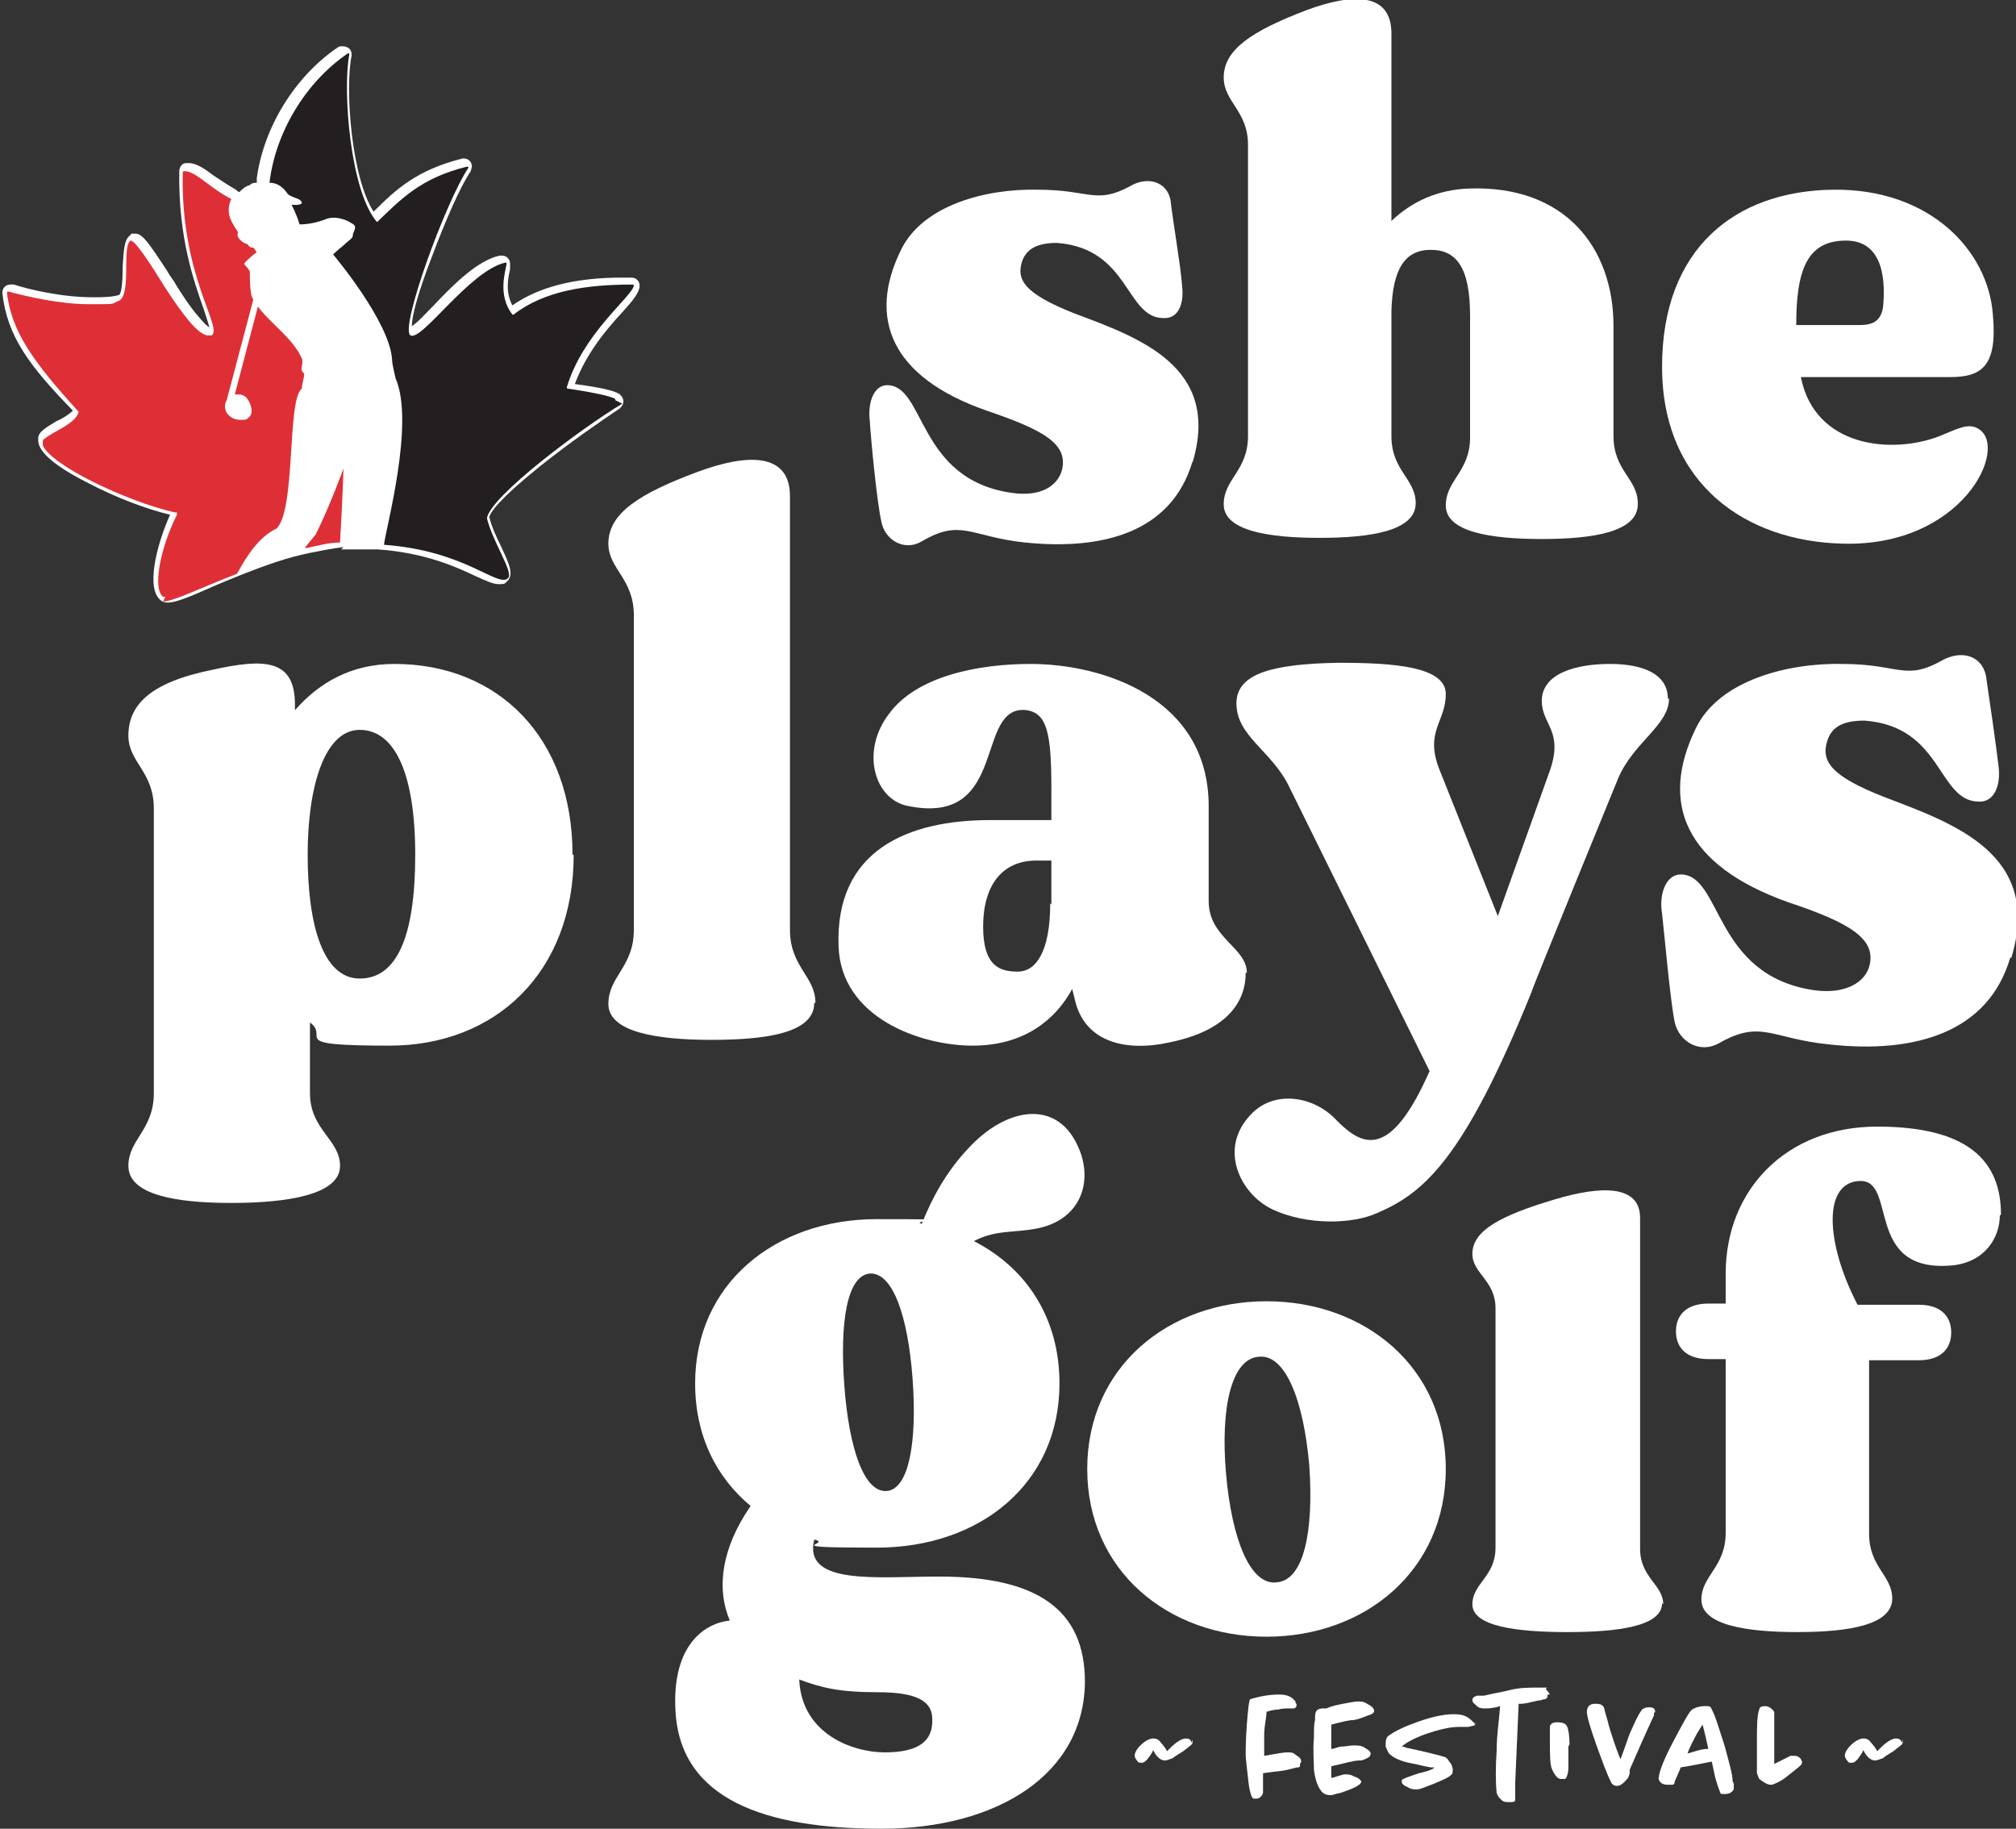 <?xml version="1.0" encoding="UTF-8"?>
<svg xmlns="http://www.w3.org/2000/svg" id="Layer_3" data-name="Layer 3" version="1.1" viewBox="0 0 174.3 158.1">
  <rect x="0" y="0" width="174.3" height="158.1" fill="#333333" stroke="none"/>
  <defs>
    <style>
      .cls-1 {
        fill: #de2f37;
      }

      .cls-1, .cls-2, .cls-3, .cls-4 {
        stroke-width: 0px;
      }

      .cls-2 {
        fill: #d7d9d9;
      }

      .cls-3 {
        fill: #231f20;
      }

      .cls-4 {
        fill: #fff;
      }
    </style>
  </defs>
  <g>
    <g>
      <path class="cls-4" d="M103.1,39.9c-1.8,6.1-7.7,7.7-14.5,7-4.7-.5-5.5-2.1-8.9-.1-1.5.9-3.2-.1-3.5-1.7-.4-1.8-.9-7.1-1-8.7-.2-1.7.4-3.1,1.5-3.1h0c3.3,0,2.6,8.1,10.7,9.3,2.6.4,4-.6,4.4-1.9.6-2.3-1.5-3.5-6.5-5.2-8.3-2.9-10.3-8-7.4-13.9,1.9-3.9,7.4-5.3,11.8-5.2,4.6,0,5,1.3,8-.3,1.5-.9,3.2-.4,3.5,1.2.2,1.8.9,5.8,1,7.4.2,1.7-.4,2.8-1.5,2.8h-.1c-3.3,0-2.9-6-9.2-6.5-1.7,0-2.6.5-3,1.5-.6,1.7.2,2.9,4.5,4.6,5.6,2.1,12.7,4.6,10.2,12.9Z"></path>
      <path class="cls-4" d="M141.6,43.6h0c0,2.4-3.9,3-8.3,3s-8.3-.6-8.3-2.9h0c0-2.2,2.1-2.9,2.1-5.9v-10.5c0-4.2-1.2-5.7-3.4-5.7s-3.3,1.6-3.4,5.3v10.8c0,3,2.1,3.7,2.1,5.8h0c0,2.4-3.9,3-8.3,3s-8.3-.6-8.3-2.9h0c0-2.2,2.1-2.9,2.1-5.9V12.5c0-2.9-2.1-3.7-2.1-5.8h0c0-2.4,2.4-4,7.1-5.8,4-1.5,7.4-1.6,7.4,2v16.2c1.8-1.7,4-2.7,6.7-2.8,8.3-.3,12.5,5.1,12.5,11.9v9.5c0,3,2.1,3.7,2.1,5.8Z"></path>
      <path class="cls-4" d="M171.1,37.1c2.6,1.7-1.5,10.2-11.8,9.9-8.3-.2-15.6-5.1-15.6-15.3s6.3-15.2,14.8-15.3c8.4-.1,13.4,5.3,13.8,10.8.4,4.4-.9,5.4-3.7,5.4h-12.9c1.2,6.1,7.9,6.7,12,5.1,1.5-.6,2.5-1.2,3.4-.6ZM155.2,28.1h5.6c1.2,0,1.8-.4,2-1.5.2-2,.2-5.8-3.2-5.8s-4.3,2.6-4.3,7.3Z"></path>
      <path class="cls-4" d="M49.6,73.9c0,10.2-6.8,16.5-15.9,16.5s-5.1-.7-6.9-2v6.1c0,3.2,2.6,4,2.6,6.3h0c0,2.5-4.6,3.2-9.4,3.2s-8.9-.7-8.9-3.2h0c0-2.3,2.2-3.1,2.2-6.3v-24.6c0-3.2-2.2-4-2.2-6.3h0c0-2.6,1.8-4.6,7.3-5.7,4.5-1,7.1-.9,7.1,3v.5c2.1-2.4,4.9-4,8.6-4,9,0,15.4,6.4,15.4,16.5ZM35.9,73.9c0-7.1-1.8-10.8-4.8-10.8s-4.5,4.8-4.5,10.8,1.3,10.7,4.5,10.7,4.8-3.6,4.8-10.7Z"></path>
      <path class="cls-4" d="M70.4,86.7h0c0,2.6-4.1,3.2-8.9,3.2s-8.9-.7-8.9-3.1h0c0-2.4,2.2-3.2,2.2-6.4v-27.2c0-3.2-2.2-4-2.2-6.2h0c0-2.6,2.6-4.3,7.7-6.2,4.3-1.6,8-1.7,8,2.1v37.5c0,3.2,2.2,4,2.2,6.3Z"></path>
      <path class="cls-4" d="M107.7,84.1h0c0,2.6-1.7,5-6.5,6-4,.9-7.3-.1-8.2-3.4-.1-.4-.2-.8-.3-1.2-1.4,2.6-4.1,4.9-8.6,4.9s-11.4-2.4-11.6-8.6c-.3-8.3,6-10.9,13.1-10.9h5.3v-2.7c0-4.9-.4-6.5-2.1-6.8-4.6-.6-1.5,10-10.2,8.3-3-.5-4.2-4.7-1.8-7.9,2.4-3.4,7.9-4.4,12.3-4.4,6.2,0,15.4,2.9,15.4,12.3v8.2c0,3.2,3.3,4,3.3,6.2ZM90.9,78.2v-3.8h-1.3c-3,0-4.6,2.2-4.6,5.7s1.5,3.9,3,3.9,2.8-1.6,2.8-5.9Z"></path>
      <path class="cls-4" d="M144.3,60.4h0c0,2.3-3.1,3.8-4.4,6.9,0,0-7.5,18.3-7.5,18.5-5.9,14.6-9.4,17.4-13.4,19.1-2,.9-6,1.1-9.1-.4-2.6-1.3-4.6-5.1-1.8-8.1,2-2.2,5.5-1.7,7.5.5,2.2,2.2,4.6,3.4,8-4.3l-12.1-24.5c-1.5-3.2-4.6-4.4-4.6-7.3h0c0-2.6,3.2-3.4,8.8-3.5,4.7,0,9.3.3,9.3,2.7h0c0,2.4-1.8,3.2-.6,6.4l5.1,12.8,4.4-12.3c1.4-3.7-.6-4.2-.6-6.3h0c0-2.4,3-3.2,5.9-3.2s5,.9,5,3Z"></path>
      <path class="cls-4" d="M173.8,82.8c-1.9,6.5-8.3,8.3-15.6,7.5-5.1-.5-5.9-2.2-9.6-.1-1.6.9-3.4-.1-3.8-1.8-.4-1.9-.9-7.7-1.1-9.4-.3-1.8.4-3.4,1.6-3.4h0c3.6,0,2.8,8.7,11.5,10,2.8.4,4.4-.7,4.8-2,.7-2.4-1.6-3.8-7-5.6-9-3.2-11.1-8.6-8-15,2-4.2,8-5.7,12.7-5.6,4.9,0,5.4,1.5,8.6-.3,1.6-.9,3.4-.5,3.8,1.3.3,2,.9,6.2,1.1,7.9.2,1.8-.5,3-1.6,3h-.1c-3.6,0-3.1-6.5-9.9-7-1.8,0-2.8.5-3.2,1.7-.6,1.8.3,3.1,4.9,4.9,6,2.3,13.7,4.9,11,13.9Z"></path>
      <path class="cls-4" d="M93.8,145.3c0,8.1-7.6,12.8-17.6,12.8s-17.4-2.5-17.8-10.2c-.3-5.2,2.1-7.5,4.7-7.8-1.2-2.8-.7-6.3,1.8-9.9-3-2.5-4.8-6.1-4.8-10.6,0-8.6,6.9-14.2,15.7-14.2s2.6.1,3.9.4c.9-2.3,2.2-4.6,4-6.5,3.2-3.5,7.5-4.3,9.4-.4,1.5,3,.5,6.5-3.4,7.3-2,.4-3.6.1-5.5,1.1,4.5,2.3,7.4,6.6,7.4,12.3,0,8.7-6.9,14.2-15.8,14.2s-3.7-.3-5.4-.7c-1,4,5.5,3.2,10.8,3.2,8.4,0,12.6,2.8,12.6,9.1ZM80.6,148.6c0-1.5-1.3-2.3-4.7-2.3s-4.9-.4-6.8-1.1c.2,4.7,4.6,6.3,7.4,6.3s4.2-.9,4.1-2.9ZM73,119.8c.4,5.4,1.7,9.3,3.7,9.1,1.9-.2,2.6-4.3,2.2-9.7-.4-5.4-1.7-9.2-3.7-9.1-2,.2-2.6,4.3-2.2,9.7Z"></path>
      <path class="cls-4" d="M125,127c0,8.8-7,14.5-15.5,14.5s-15.5-5.7-15.5-14.5,7-14.5,15.5-14.5,15.5,5.7,15.5,14.5ZM113.2,126.7c-.5-5.7-2.1-9.7-4.4-9.4-2.3.2-3.3,4.3-2.8,10.1.5,5.7,2.1,9.7,4.4,9.4,2.3-.2,3.2-4.3,2.8-10.1Z"></path>
      <path class="cls-4" d="M143.7,138.6h0c0,2-3.8,2.5-8.2,2.5s-8.2-.5-8.2-2.4h0c0-1.8,2-2.4,2-4.9v-20.7c0-2.4-2-3-2-4.7h0c0-2,2.4-3.3,7.1-4.7,4-1.2,7.4-1.3,7.4,1.6v28.6c0,2.5,2,3.1,2,4.8Z"></path>
      <path class="cls-4" d="M172.9,105.1c0,1.8-1.2,4-4.1,4.3-7.7.7-4.7-7.4-8-7.3-3.2.1-3,5.3-.2,10.7h5.3c1.9,0,2.8,1,2.8,2.4s-.9,2.4-2.8,2.4h-4.3v15c0,2.9,2,3.6,2,5.6h0c0,2.3-3.8,2.9-8.2,2.9s-8.3-.6-8.3-2.8h0c0-2.1,2.1-2.8,2.1-5.8v-15h-1.5c-1.9,0-2.8-1-2.8-2.4s.9-2.4,2.8-2.4h1.5v-2.6c0-7.2,5.2-12.7,13.1-12.7s10.7,3,10.7,7.6Z"></path>
    </g>
    <g>
      <path class="cls-2" d="M13.8,51.9c.2.1.4.2.6.2"></path>
      <path class="cls-3" d="M54.1,24.7h-.1c-3.6,0-7.1.6-9.5,2.6h0c0,0-.2.1-.3,0,0,0-.2,0-.2,0h0c-1.3-1.5-1-3.5-.8-4.2h0c0,0,0-.1-.1-.1h0s0,0,0,0c-3.4,1.6-6.4,6.7-7.9,6.1-1.5-.6,2.3-10.3,4.4-14.2h0s0-.1,0-.1c0,0,0-.1-.1-.1h0c-3.6,1-5.7,3.4-6.7,4.4h0c0,0-.2.2-.4.2s-.3,0-.4-.2h0c-2.3-2.6-2.9-10.8-2.6-14h0c0,0,0-.1-.1-.1h0c-3,2.2-5.5,6.6-5.9,10.2.5,0,1.1.6,1.4,1,.6.4,1.1.3,1.3.9,0,.5-.5.6-.7.6,0,0,0,.1.4,1,.6,0,1.2-.1,2.2-.5.6-.2,1.6,0,2.2.4.4.3.5.4.6.6.1.4-.2.6-.2,1,0,.2-.5.5-.9.9-.4.3-.6.5-.6.5,0,0,4.8,5.7,4.9,9,0,.4.2,1.1.3,1.6,1.7,3.9-.8,13-.9,14.2h0c6,.5,9.3,3.2,10,3,.3,0-1.5-3.3-1.9-4.9.2-2.1,7.8-7.6,11.3-9.9h0s0,0,0-.1,0,0,0,0c-.3-.1-2.4-.5-3.5-.6h-.1c0,0,0-.1,0-.1,0,0-.1-.1-.1-.3h0c1.3-4.3,4.7-7.3,5.5-8.5h0c0,0,0-.1,0-.1,0,0,0-.1-.1-.1h0Z"></path>
      <path class="cls-3" d="M26.4,30.5c-.8-1.8-2.8-3.1-3.9-4.5l-2,7.6c.4-.1.9,0,1.2.4.4.6.5,1.4.1,1.6-.4.3-1.3.3-1.9-.5-.3-.4-.2-.8,0-1.1l2.3-8.7c0-.2-.2-.4-.2-.6-.1-.4,0-1.4-.1-1.8,0-.3-.4-.4-.5-.7.4-.5,1.1-1,1.1-1l-.3-.4h-.2s-.2-.1-.3-.3c-.3,0-1.1-.5-.8-1-.2-.3-.4-.6-.6-1-.3-.6-.3-1.3,0-1.9-1.9-.9-3.3-2.6-4.2-2.4,0,0-.1,0-.1.1-.2,9.1,3.5,13.4,2.5,14.2-.8.6-2.5-1.7-4-4-1.4-2.1-2.7-4.3-3.1-4.1-.7.5,0,4.6-1,5.2-3,.8-7.6-.2-9.7-.8h0s0,0,0,0c0,0-.1,0-.1.1h0s0,0,0,0c.4,3.4,2.1,5.9,6.2,10,0,0,0,0,0,0h0c-.2,1-2.3,1.6-2.9,2.3-.1.1-.2.2-.2.3,0,.1,0,.2,0,.3.7,1.7,7.1,4.8,11.4,5.8,0,0,.2,0,.2,0,0,0,0,.1,0,.2-1.5,3-2.1,6.5-1.2,7.1.5.4,3.1-1,6.6-2.4.8-1.4,2-3.2,3.4-3.9,1.7-1.6.9-11.2,2.2-12.1,0-.5.1-1,.2-1.3-.5-.4,0-.8-.2-1.3"></path>
      <path class="cls-3" d="M27.4,46.2c-.1.1-.5.6-.9,1.1,1-.2,2-.4,3-.5.2-3.3.3-6.4.3-6.4,0,0-1.2,3.3-2.4,5.7"></path>
      <path class="cls-4" d="M29.5,47.5c.5,0,.9,0,1.4,0s.8,0,1.2,0h0s.6,0,.6,0c4.1.3,6.7,1.5,8.4,2.3.9.4,1.5.7,2,.7s.5,0,.7-.2c.7-.6.2-1.6-.5-3.1-.4-.8-.8-1.7-1-2.5.1-.4.8-1.5,4.4-4.4,2.5-2,5.4-4,6.9-5h0c.2-.2.3-.4.3-.6s-.1-.4-.3-.6c-.3-.2-.9-.5-3.9-.9,1-2.7,2.8-4.8,4.1-6.2.9-1,1.4-1.6,1.5-2.2h0s0,0,0-.1c0-.4-.3-.7-.7-.7h0s0,0,0,0h0c-.3,0-.5,0-.8,0-4.1,0-7.2.8-9.5,2.4-.6-1.1-.4-2.3-.2-3.1,0-.1,0-.3,0-.4,0,0,0,0,0-.1,0-.4-.3-.7-.7-.7s-.1,0-.2,0h0c-1.9.4-4,2.5-5.7,4.3-.6.6-1.4,1.5-1.9,1.8,0-.8.5-2.8,1.7-5.9,1.2-3.2,2.5-6.2,3.4-7.5h0c0-.1.1-.3.1-.4,0-.4-.3-.7-.7-.7s0,0-.1,0h0s0,0,0,0c-4,1-5.8,2.7-7.7,4.6-1.9-2.9-2.5-10.6-1.9-13.5,0,0,0,0,0-.1,0-.4-.3-.7-.8-.7-.1,0-.3,0-.4.1-3.7,2.5-6.4,6.9-7,11.3h0c0,.1,0,.3,0,.4-.2,0-.4,0-.6.2-.4.1-.7.4-.9.6-.1,0-.2-.1-.3-.2h0c-.7-.4-1.3-.8-1.9-1.2-.8-.6-1.5-1.1-2.2-1.1s-.2,0-.2,0h0c-.4,0-.6.4-.6.7h0c-.1,5.8,1.3,9.6,2.1,11.9.2.6.4,1.2.5,1.6-.2-.1-.5-.4-1-1-.7-.8-1.4-1.9-1.9-2.7-.2-.4-.5-.7-.7-1.1-1.7-2.6-2.2-3.3-2.8-3.3s-.3,0-.4.1c-.6.4-.6,1.4-.7,2.8,0,.6,0,2.1-.3,2.4-.7.2-1.4.2-2.3.2-2.7,0-5.6-.7-6.8-1.1,0,0-.2,0-.3,0-.4,0-.7.3-.7.7h0c.4,3.8,2.4,6.4,6.1,10.2-.3.3-.9.7-1.4.9-.8.5-1.6.9-1.6,1.5,0,.4-.2,1.6,4.4,3.9,2.3,1.2,4.9,2.2,7,2.7-1.2,2.7-2.1,6.4-.8,7.4.2.1.4.2.6.2.6,0,1.7-.4,3.7-1.3.9-.4,1.9-.8,2.9-1.2h0c1.8-.7,3.7-1.4,5.7-1.8h0c1-.2,2-.4,2.9-.5h0"></path>
      <path class="cls-3" d="M53.2,34.6s0,0,0-.1,0,0,0,0h0c-.4-.3-2.7-.7-4.1-.9h0s0,0,0,0c0,0-.1,0-.1-.1h0s0,0,0,0c1.4-4.7,5.6-7.8,5.8-8.8h0s0,0,0,0c0,0,0-.1-.1-.1h0,0s0,0,0,0c-3.9,0-7.6.5-10.3,2.6h0,0s0,0-.1,0h0c-1.3-1.7-.6-3.7-.5-4.4h0c0,0,0-.1-.1-.1h0s0,0,0,0c-3.1.7-7.2,6.8-8.2,6.3-1-.5,3-11.5,5-14.5h0s0,0,0,0c0,0,0-.1-.1-.1h0s0,0,0,0c-4.1,1-5.8,2.9-7.8,4.8h0s0,0,0,0h0c-2.3-2.6-3-11.3-2.4-14.5h0s0,0,0,0c0,0,0-.1-.1-.1h0s0,0,0,0c-3.7,2.5-6.3,6.9-6.8,11.2.7,0,1.2.4,1.6,1,.6.4,1,.3,1.2.7,0,.3-.9.2-.9.2,0,0,.4.7.7,1.7.6,0,1.4-.1,2.4-.5.6-.2,1.5,0,2.1.4.2.1.3.2.3.4,0,.2-.2.4-.2.7,0,.2-.5.5-.9.9-.4.3-.8.7-.8.7,0,0,4.9,5.8,5.1,9.1,0,.4.2,1.1.3,1.6,1.7,3.9-.9,13.2-1,14.4h0c7,.5,9.8,3.7,10.7,2.9.6-.4-1.3-3.1-1.8-5.2.3-1.9,8.2-7.8,11.7-9.9h0s0,0,0,0h0Z"></path>
      <path class="cls-1" d="M14.3,51.6c-.1,0-.2,0-.2,0-.9-.7-.3-4.1,1.2-7.1,0,0,0-.1,0-.2,0,0,0,0-.2,0-4.3-1-10.7-4.1-11.4-5.8,0-.1,0-.2,0-.3,0-.1,0-.2.2-.3.7-.6,2.7-1.3,2.9-2.3h0s0,0,0,0h0c0,0,0,0,0,0C2.7,31.1,1,28.6.6,25.3h0,0c0,0,0-.1.1-.1h0s0,0,0,0c1.5.4,4.4,1.1,7,1.1s1.8,0,2.6-.3c1.1-.6.2-4.8,1-5.2,0,0,0,0,0,0,.4,0,1.7,2,3,4.1,1.3,2,2.8,4.1,3.7,4.1s.2,0,.3,0c1-.7-2.7-5.1-2.5-14.1h0c0,0,0-.1.1-.1h0s0,0,0,0c0,0,0,0,.1,0,.9,0,2.2,1.5,4,2.4-.3.6-.3,1.3,0,1.9.2.4.4.7.6,1-.3.4.5,1,.8,1s0,0,0,0c.1.2.3.3.3.3h.2s.3.4.3.4c0,0-.7.5-1.1,1,.2.3.4.4.5.7,0,.3,0,1.3.1,1.8,0,.2.1.4.2.6l-2.3,8.7c-.2.3-.2.7,0,1.1.4.5.8.6,1.2.6s.5,0,.7-.2c.4-.3.3-1-.1-1.6-.2-.3-.5-.4-.8-.4s-.2,0-.3,0l2-7.6c1,1.4,3,2.7,3.8,4.5.2.5-.3.9.2,1.3,0,.4-.2.9-.2,1.3-1.3.9-.5,10.5-2.2,12.1-1.5.7-2.6,2.4-3.4,3.9-3.1,1.2-5.5,2.4-6.4,2.4"></path>
      <path class="cls-1" d="M26.4,47.3c.5-.6.8-1,.9-1.1,1.2-2.4,2.4-5.7,2.4-5.7,0,0-.1,3-.3,6.4-1,0-2,.3-3,.5"></path>
    </g>
  </g>
  <g>
    <path class="cls-4" d="M103.1,150.4c0,0,0,.2,0,.3,0,.1-.3.3-.8.7-.5.3-.8.5-.9.6-.3.1-.5.2-.7.2-.2,0-.4-.1-.6-.3-.2-.2-.3-.4-.4-.6,0,0,0,0,0,0h0c-.1.3-.3.5-.5.8-.2.2-.3.3-.5.3s-.3,0-.4-.2c-.1-.1-.2-.3-.2-.4,0-.2.1-.5.5-.9.4-.4.8-.6,1.1-.6s.5.1.7.4c0,0,.3.3.5.7,0,0,.2-.2.3-.3.5-.5,1-.8,1.3-.8s.5.1.5.4Z"></path>
    <path class="cls-4" d="M112.4,152.5c0,.2,0,.3-.2.3-.2,0-.7.2-1.4.3-1,.1-1.5.2-1.6.2v.9c0,.5,0,.7,0,.8-.1.3-.3.5-.6.5s-.2,0-.2,0c-.2,0-.4-.7-.5-1.8-.1-1-.2-1.6-.2-2,0-.5,0-1.3.1-2.6.1-1.4.2-2.2.3-2.2,1-.3,1.8-.4,2.5-.4s1.1.2,1.4.6c0,0,0,.2.1.2,0,.2,0,.3-.2.4,0,0-.2,0-.4,0-.3,0-.7,0-1,.1-.4,0-.7.1-1,.2,0,.5-.2,1.2-.2,2,0,.7,0,1.3,0,1.8,1.1-.2,1.7-.3,2-.3s.5,0,.7.2c.3.2.5.3.5.6Z"></path>
    <path class="cls-4" d="M118.8,148c0,0-.1.2-.5.3-.3.1-.7.3-1.2.4-.5,0-1.2.2-2,.4,0,0,0,.8,0,2.1.3,0,.6-.2.9-.2.3,0,.7-.1,1-.1.4,0,.7,0,1,.2.3.2.5.3.5.5,0,.2-.1.3-.3.4s-.4.2-.6.2h-.1c-.4,0-1.1.2-2.4.5,0,0,0,.2,0,.4,0,.2,0,.4,0,.6,0,0,.2,0,.4-.1.4-.1.6-.2.8-.2s.5,0,.8.2c.4.1.5.3.6.4,0,.3-.6.6-1.8,1-.5.1-.7.2-.8.2-.4,0-.7-.1-.9-.4-.3-.4-.5-1-.6-1.8,0-.8-.1-1.7,0-2.8,0-.7,0-1.2.1-1.5,0,0,0-.2,0-.3,0-.5.2-.7.7-.7s.1,0,.3,0c.4-.2.9-.3,1.4-.4.6-.1,1-.2,1.3-.2s.5,0,.8.2c.4.2.6.4.6.6Z"></path>
    <path class="cls-4" d="M127.6,148.9c0,.1,0,.2-.2.3-.2,0-.3.1-.5.1s-.2,0-.3,0c-.1,0-.3,0-.5,0-.7,0-1.6.2-2.8.6-1.1.4-1.8.8-2.1,1.1,0,0,.2,0,.4.1,1.9.4,3,.7,3.3.8.1,0,.3.2.4.4.2.2.3.5.3.7,0,.2,0,.4-.2.5-.2.2-.7.4-1.4.7-.8.3-1.2.5-1.5.5s-.5,0-.8-.2c-.3-.1-.5-.3-.5-.4,0,0,0-.1,0-.2,0-.1.6-.3,1.5-.6.9-.2,1.3-.4,1.3-.5,0,0,0,0,0,0-.1,0-.2,0-.3,0-.6-.1-1.3-.3-1.9-.4-.9-.2-1.4-.5-1.7-.8-.1-.1-.2-.4-.3-.6,0-.4,0-.7.2-.9.4-.3,1.1-.7,2.2-1.1,1.3-.5,2.5-.8,3.5-.8s1.3.3,1.8.8c0,0,0,.1,0,.2Z"></path>
    <path class="cls-4" d="M133.8,146.5c0,.2,0,.3-.2.4,0,0-.2,0-.4.1-.3,0-.8.2-1.6.3-.1,0-.2,0-.3,0,0,.1-.1,2.4-.3,6.9,0,.9,0,1.3,0,1.4,0,.2-.2.2-.5.2s-.5,0-.7-.2c-.2-.2-.3-.3-.4-.6-.1-.9-.1-2.2,0-3.7,0-1.3.2-2.5.3-3.8-.6.2-1.1.2-1.3.2s-.5,0-.7-.2-.4-.3-.4-.5c0-.2.1-.3.4-.4.2,0,.4,0,.6,0,.8-.2,1.5-.3,2.3-.5s1.6-.2,2.6-.2.3,0,.5.2c.1.1.2.2.3.4Z"></path>
    <path class="cls-4" d="M135.6,151c0,.6,0,1.2,0,1.8,0,.6-.2,1-.3,1,0,0-.2,0-.3,0-.1,0-.3,0-.5-.3-.1-.1-.2-.3-.3-.5-.2-.4-.2-1.3-.2-2.7s0-1.1.1-1.2c0-.1.2-.2.5-.2.5,0,.8.1.9.4.1.2.2.8.2,1.5Z"></path>
    <path class="cls-4" d="M143,148.1c0,0,0,.2,0,.2-.7,1.5-1.4,3.1-2.1,4.7,0,0,0,.1,0,.2,0,.1,0,.2-.1.4,0,.1-.2.3-.4.5-.2.2-.4.3-.6.3s-.4-.1-.5-.3c-.4-.8-.8-1.9-1.3-3.3-.5-1.4-.8-2.4-.8-2.8,0-.4.2-.7.7-.7s.7.1.8.4c.1.5.3,1,.4,1.5.3,1,.6,1.9,1,2.9.5-1.3.7-2,.8-2.2.4-.9.7-1.6,1-2,.1-.2.4-.3.7-.3s.5.1.5.4Z"></path>
    <path class="cls-4" d="M149.9,154.2c0,.2,0,.4,0,.5-.2.3-.4.4-.8.4s-.3,0-.4-.2c0,0-.2-.5-.4-1.2-.1-.5-.2-.9-.3-1.4-.6.1-1.4.3-2.7.5,0,.1-.2.5-.5,1.2,0,.2-.1.3-.2.3,0,0-.2,0-.4,0-.5,0-.7-.2-.8-.5,0-.5.4-1.6,1.3-3.3.9-1.7,1.4-2.6,1.6-2.7.3-.2.7-.3,1.1-.3s.5,0,.6.3c.3.5.6,1.6,1.1,3.1.4,1.5.7,2.5.7,3.1ZM147.7,151.2c-.3-1.4-.5-2.1-.5-2.1,0,0-.2.3-.5.8-.3.6-.6,1.1-.8,1.7.7-.2,1.2-.4,1.8-.4Z"></path>
    <path class="cls-4" d="M155.8,152.3c0,.1,0,.2-.1.3-.2.2-.6.5-1.1.9-.6.5-1.1.7-1.4.8h-.1c-.3,0-.6-.2-1-.5,0,0-.1-.2-.2-.5,0-.6,0-1.5,0-2.7s0-2.3.2-2.8c0-.2.2-.3.5-.3s.6.2.8.5c0,.1,0,.3,0,.5,0,.3,0,1,0,2,0,.8,0,1.5,0,2,.4-.2.8-.4,1.4-.7,0,0,.2,0,.3,0s.3,0,.4.1c.2.1.2.2.3.4Z"></path>
    <path class="cls-4" d="M164.5,150.4c0,0,0,.2,0,.3,0,.1-.3.3-.8.7-.5.3-.8.5-.9.6-.3.1-.5.2-.7.2-.2,0-.4-.1-.6-.3-.2-.2-.3-.4-.4-.6,0,0,0,0,0,0h0c-.1.3-.3.5-.5.8-.2.2-.3.3-.5.3s-.3,0-.4-.2c-.1-.1-.2-.3-.2-.4,0-.2.1-.5.5-.9.4-.4.8-.6,1.1-.6s.5.1.7.4c0,0,.3.3.5.7,0,0,.2-.2.3-.3.5-.5,1-.8,1.3-.8s.5.1.5.4Z"></path>
  </g>
</svg>
